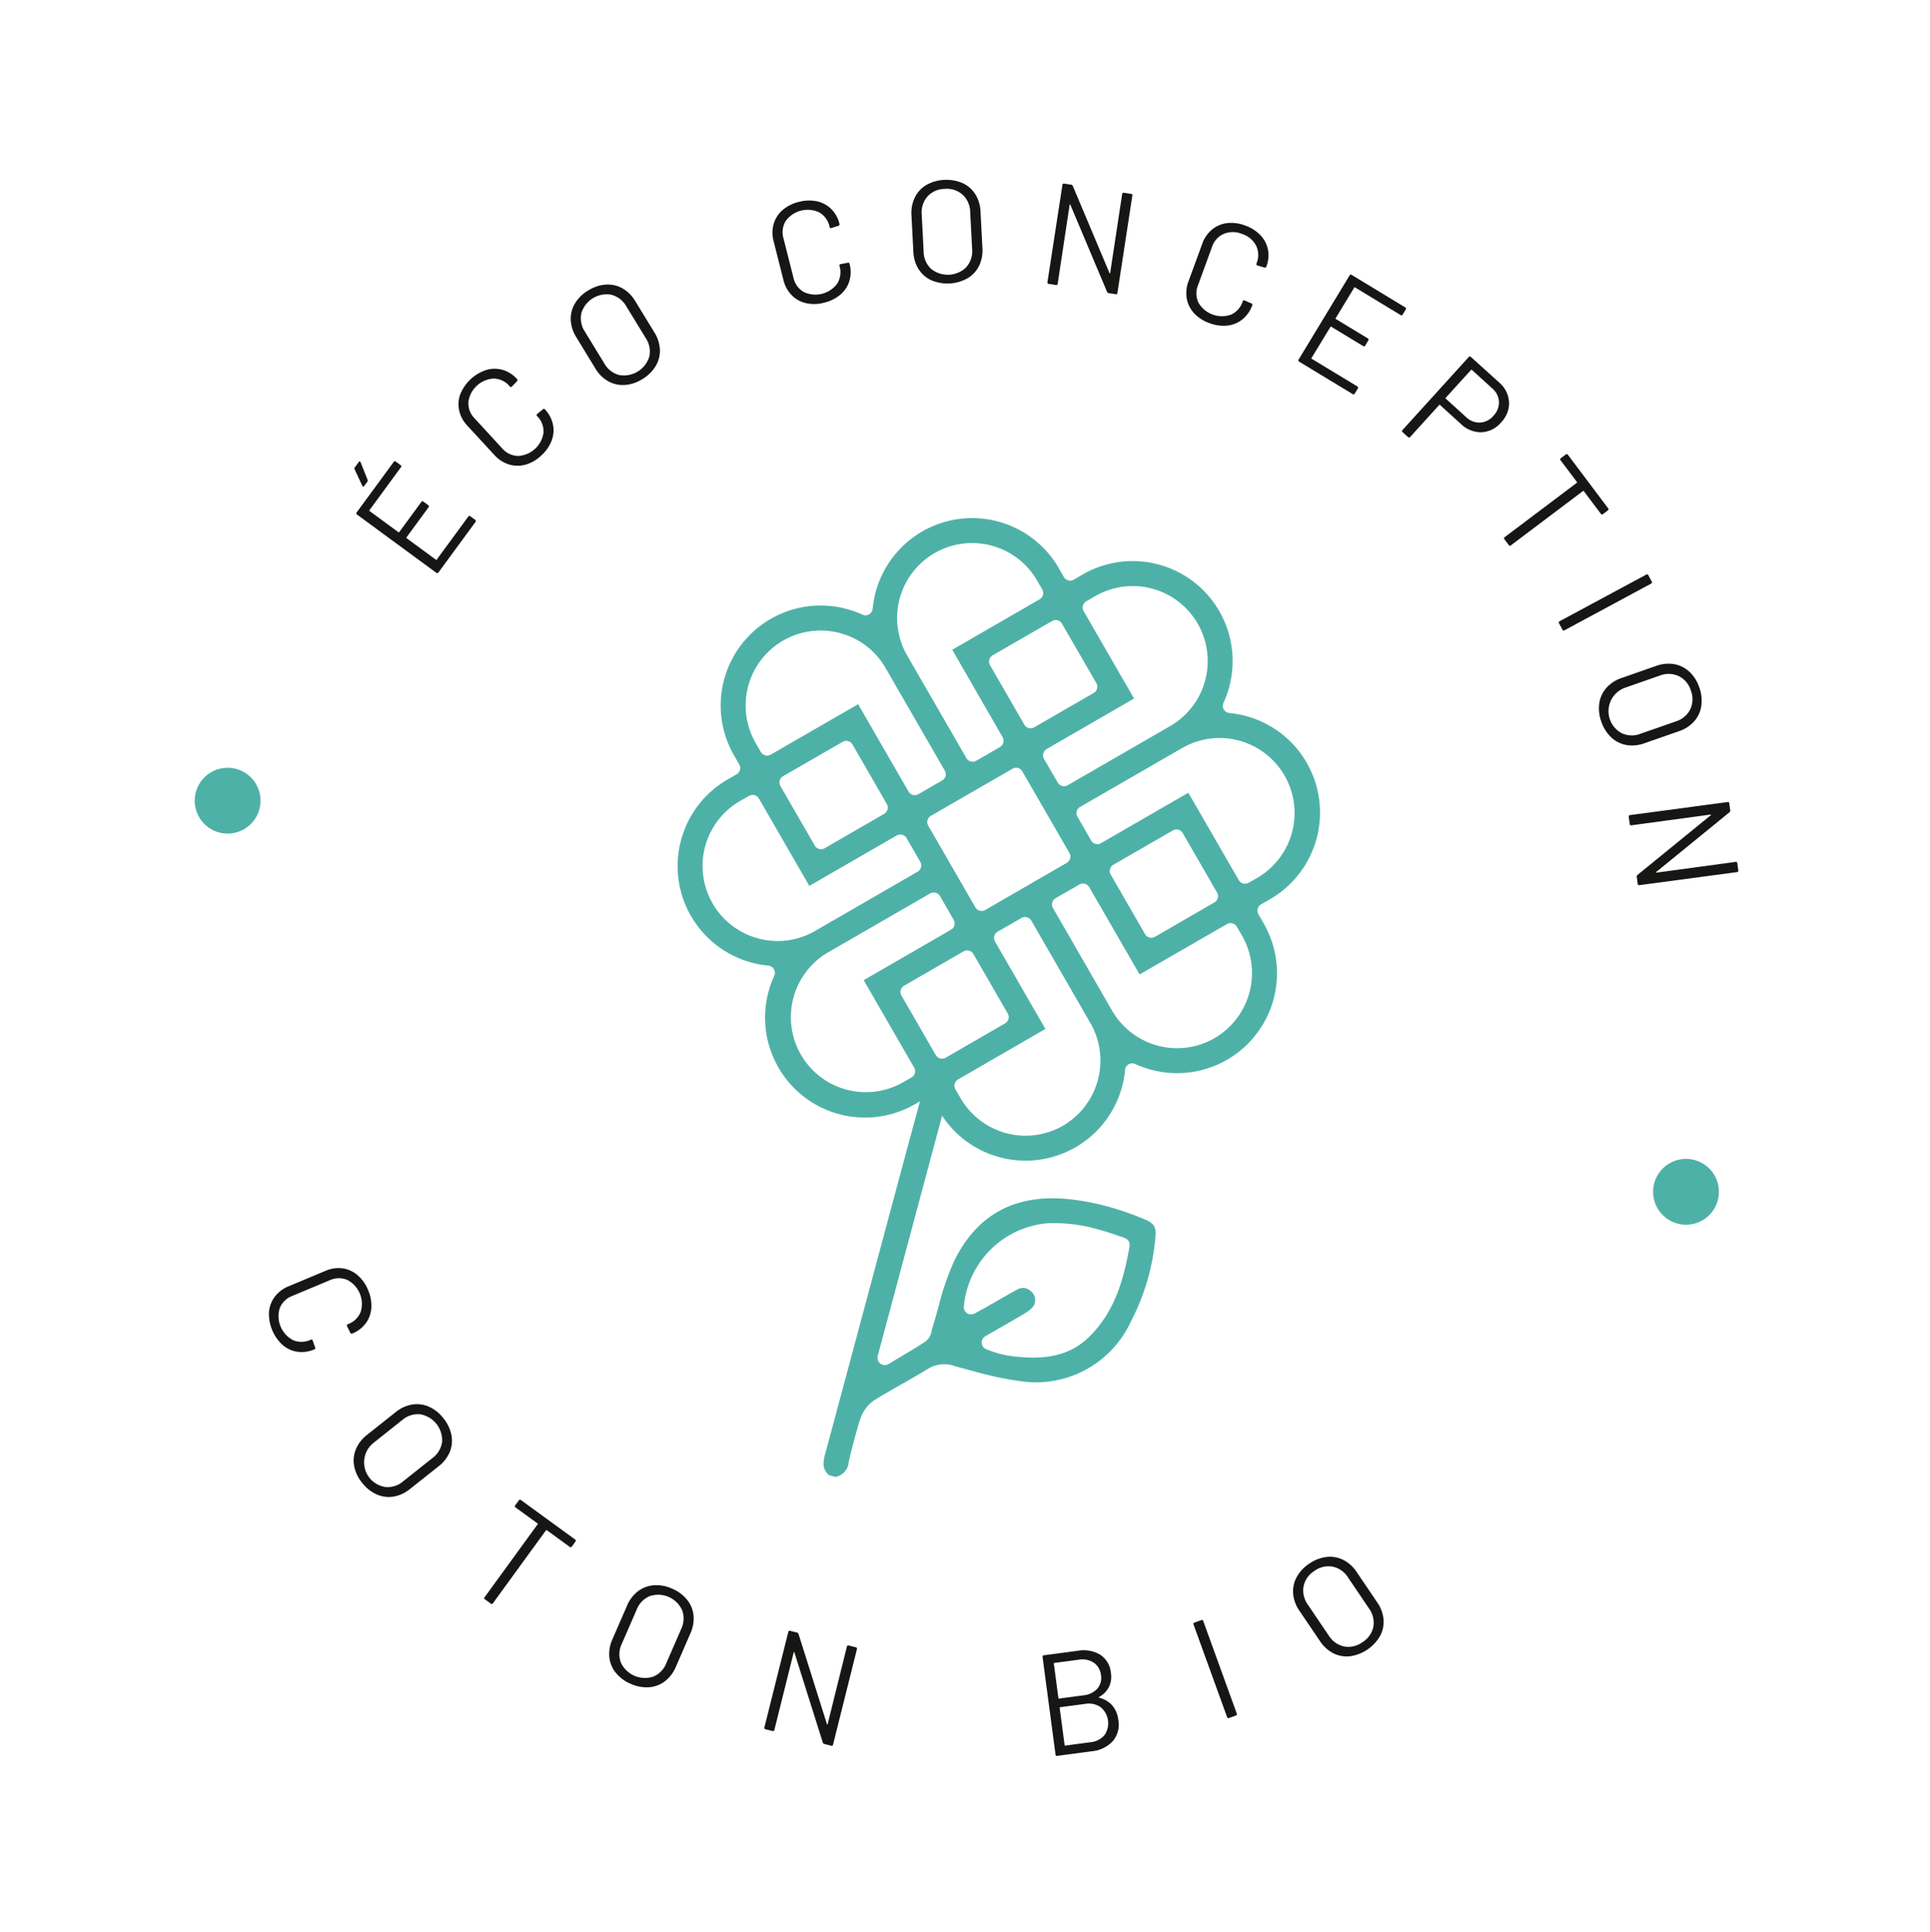 <svg xmlns="http://www.w3.org/2000/svg" xmlns:xlink="http://www.w3.org/1999/xlink" width="145.469" height="145.558" viewBox="0 0 145.469 145.558">
  <defs>
    <clipPath id="clip-path">
      <rect id="Rectangle_31" data-name="Rectangle 31" width="118.748" height="118.875" fill="none"/>
    </clipPath>
  </defs>
  <g id="Groupe_1172" data-name="Groupe 1172" transform="matrix(0.966, 0.259, -0.259, 0.966, 30.767, 0)">
    <g id="Groupe_1171" data-name="Groupe 1171" clip-path="url(#clip-path)">
      <path id="Tracé_892" data-name="Tracé 892" d="M70.26,76.045a7.483,7.483,0,0,1-5.327-2.206l-.548-.552a.55.55,0,0,0-.777,0l-.55.552a7.531,7.531,0,0,1-12.749-6.591.544.544,0,0,0-.539-.639.519.519,0,0,0-.09.007,7.657,7.657,0,0,1-1.266.106,7.53,7.53,0,0,1-5.329-12.856l.552-.553a.548.548,0,0,0,0-.773l-.55-.549a7.532,7.532,0,0,1,5.329-12.858,7.657,7.657,0,0,1,1.266.106.518.518,0,0,0,.09.007.544.544,0,0,0,.539-.639A7.533,7.533,0,0,1,63.06,32.015l.548.553a.552.552,0,0,0,.777,0l.548-.553a7.532,7.532,0,0,1,12.751,6.591.544.544,0,0,0,.539.639.518.518,0,0,0,.09-.007,7.657,7.657,0,0,1,1.266-.106A7.533,7.533,0,0,1,84.9,51.995l-.546.546a.546.546,0,0,0,0,.772l.549.553a7.529,7.529,0,0,1-5.324,12.856,7.678,7.678,0,0,1-1.267-.106.519.519,0,0,0-.09-.007.544.544,0,0,0-.539.639,7.531,7.531,0,0,1-7.424,8.8m-4.545-4.854a.543.543,0,0,0,0,.772l.548.548a5.659,5.659,0,0,0,7.993,0,5.676,5.676,0,0,0,0-7.993l-6.309-6.31a.545.545,0,0,0-.772,0l-1.462,1.46a.547.547,0,0,0,0,.772l5.373,5.375ZM60.436,58.047a.541.541,0,0,0-.387.161L53.738,64.52a5.652,5.652,0,0,0,7.994,7.991l.55-.548a.553.553,0,0,0,.161-.388.541.541,0,0,0-.161-.387l-5.375-5.374,5.371-5.375a.545.545,0,0,0,0-.772l-1.456-1.46a.547.547,0,0,0-.388-.161M64,61.61a.536.536,0,0,0-.386.16l-3.658,3.658a.545.545,0,0,0,0,.772l3.658,3.658a.546.546,0,0,0,.772,0L68.041,66.2a.544.544,0,0,0,0-.772l-3.658-3.658A.536.536,0,0,0,64,61.61m7.126-7.123a.548.548,0,0,0-.386.158L69.279,56.1a.547.547,0,0,0-.161.388.54.54,0,0,0,.161.387l6.307,6.313a5.655,5.655,0,0,0,7.991,0,5.679,5.679,0,0,0,0-8l-.553-.546a.547.547,0,0,0-.771,0l-5.375,5.371-5.37-5.371a.541.541,0,0,0-.387-.16m-25.772,0a.541.541,0,0,0-.384.158l-.553.548a5.651,5.651,0,0,0,4,9.648,5.61,5.61,0,0,0,3.994-1.653l6.308-6.313a.541.541,0,0,0,.161-.387.547.547,0,0,0-.161-.388l-1.458-1.455a.548.548,0,0,0-.386-.158.541.541,0,0,0-.387.16l-5.372,5.373-5.376-5.375a.54.54,0,0,0-.387-.16M64,47.363a.542.542,0,0,0-.386.16l-5.022,5.019a.544.544,0,0,0,0,.772l5.022,5.021a.544.544,0,0,0,.772,0L69.4,53.313a.544.544,0,0,0,0-.772l-5.022-5.019a.539.539,0,0,0-.386-.16m12.883,1.361a.54.54,0,0,0-.386.161l-3.658,3.657a.543.543,0,0,0,0,.772l3.658,3.663a.547.547,0,0,0,.772,0l3.656-3.663a.541.541,0,0,0,0-.772l-3.656-3.657a.542.542,0,0,0-.387-.161m-25.766,0a.545.545,0,0,0-.387.161l-3.662,3.657a.546.546,0,0,0,0,.772l3.66,3.663a.547.547,0,0,0,.772,0l3.658-3.663a.543.543,0,0,0,0-.772L51.5,48.885a.54.54,0,0,0-.386-.161m-2.7-7.706a5.651,5.651,0,0,0-4,9.645l.554.552a.549.549,0,0,0,.386.159.541.541,0,0,0,.387-.161l5.376-5.373,5.372,5.373a.545.545,0,0,0,.772,0l1.458-1.46a.544.544,0,0,0,0-.772l-6.308-6.31a5.611,5.611,0,0,0-3.994-1.652m33.84,10.195a.541.541,0,0,0,.387.161.555.555,0,0,0,.388-.161l.55-.552a5.65,5.65,0,0,0-7.993-7.987L69.279,48.98a.544.544,0,0,0,0,.772l1.458,1.46a.545.545,0,0,0,.772,0l5.37-5.373Zm-16.54-5.794a.538.538,0,0,0-.16.386.547.547,0,0,0,.16.388l1.462,1.458a.55.55,0,0,0,.387.158.539.539,0,0,0,.386-.16l6.307-6.313a5.651,5.651,0,0,0-7.993-7.991l-.548.55a.544.544,0,0,0,0,.772l5.373,5.373ZM57.733,31.695a5.648,5.648,0,0,0-4,9.641l6.315,6.313a.547.547,0,0,0,.772,0l1.456-1.458a.544.544,0,0,0,0-.772L56.907,40.04l5.371-5.373a.544.544,0,0,0,0-.772l-.548-.548a5.627,5.627,0,0,0-4-1.652M64,35.839a.54.54,0,0,0-.386.161l-3.658,3.654a.545.545,0,0,0,0,.772l3.658,3.66a.544.544,0,0,0,.772,0l3.658-3.66a.545.545,0,0,0,0-.772L64.382,36A.54.54,0,0,0,64,35.839" transform="translate(-4.624 -3.372)" fill="#4eb1a7"/>
      <path id="Tracé_893" data-name="Tracé 893" d="M66.9,107.828c-.5-.245-.693-.648-.691-1.4.007-2.826.007-8.672.007-12.72,0-5.948,0-12.314.023-16.464a2.542,2.542,0,0,0-.035-.456l1.918.022V98.2a.548.548,0,0,0,.94.381l.663-.682c.588-.6,1.116-1.136,1.612-1.705a1.227,1.227,0,0,0,.216-.906l0-.194c.027-.567.032-1.14.036-1.713a19.7,19.7,0,0,1,.241-3.551c.746-3.9,3.2-6.186,7.305-6.793a18.922,18.922,0,0,1,2.769-.2,21.761,21.761,0,0,1,3.02.22c.755.11.97.326,1.1,1.108a16.775,16.775,0,0,1-.145,6.591,7.868,7.868,0,0,1-6.923,6.5,24.375,24.375,0,0,1-3.421.185l-1.547,0a2.333,2.333,0,0,0-1.91.669c-.528.558-1.076,1.1-1.622,1.639-.59.583-1.179,1.164-1.746,1.768a2.686,2.686,0,0,0-.607,1.43c-.086.52-.054,3.026-.024,3.525a1.23,1.23,0,0,1-.678,1.36ZM77.574,90.386a1.077,1.077,0,0,1,.533.166.847.847,0,0,1,.373,1,2.4,2.4,0,0,1-.509.706c-.555.576-1.126,1.141-1.7,1.709l-.7.7a.546.546,0,0,0,.32.929,8.279,8.279,0,0,0,1.015.064,7.536,7.536,0,0,0,1.252-.1c1.768-.286,3.736-.84,4.925-2.779,1.456-2.383,1.452-5,1.232-7.48a.546.546,0,0,0-.5-.5c-.736-.067-1.462-.111-2.177-.111a11.85,11.85,0,0,0-3.8.56,6.927,6.927,0,0,0-4.408,7.689.543.543,0,0,0,.369.411.56.56,0,0,0,.166.024.548.548,0,0,0,.374-.146l.6-.568.686-.681c.446-.447.893-.895,1.356-1.327a.861.861,0,0,1,.588-.262" transform="translate(-7.488 -8.685)" fill="#4eb1a7"/>
      <path id="Tracé_894" data-name="Tracé 894" d="M133.26,69.36a2.479,2.479,0,1,1-2.479-2.479,2.478,2.478,0,0,1,2.479,2.479" transform="translate(-14.512 -7.565)" fill="#4eb1a7"/>
      <path id="Tracé_895" data-name="Tracé 895" d="M4.958,69.36a2.479,2.479,0,1,1-2.479-2.479A2.478,2.478,0,0,1,4.958,69.36" transform="translate(0 -7.565)" fill="#4eb1a7"/>
      <path id="Tracé_896" data-name="Tracé 896" d="M6.88,40.6a.088.088,0,0,1-.082-.044l-.873-1.042a.129.129,0,0,1-.023-.15l.178-.458c.015-.041.037-.062.065-.063a.1.1,0,0,1,.081.05l.84,1.123a.161.161,0,0,1,.025.15l-.144.367c-.015.041-.038.063-.067.067m2.376-2.146L7.8,42.2a.039.039,0,0,0,.026.057l2.513.978a.039.039,0,0,0,.057-.026l1.022-2.625a.1.1,0,0,1,.141-.062l.427.166a.1.1,0,0,1,.062.142l-1.022,2.625a.039.039,0,0,0,.025.057l2.555.994a.039.039,0,0,0,.057-.026l1.456-3.745a.1.1,0,0,1,.142-.062l.427.166a.1.1,0,0,1,.062.142l-1.714,4.407a.1.1,0,0,1-.142.062l-6.92-2.692a.1.1,0,0,1-.063-.142l1.715-4.407a.1.1,0,0,1,.141-.062l.428.167a.1.1,0,0,1,.061.141" transform="translate(-0.666 -4.313)" fill="#161615"/>
      <path id="Tracé_897" data-name="Tracé 897" d="M19.055,34.732a2.181,2.181,0,0,1-1.2.3,2.476,2.476,0,0,1-1.248-.409L14.07,33.019a2.425,2.425,0,0,1-.888-.945,2.191,2.191,0,0,1-.233-1.214,3.182,3.182,0,0,1,1.434-2.271,2.186,2.186,0,0,1,1.184-.317,2.352,2.352,0,0,1,1.215.388.118.118,0,0,1,.056.075.1.1,0,0,1-.013.082l-.271.488q-.059.092-.141.04l-.028-.018a1.624,1.624,0,0,0-1.309-.249,2.042,2.042,0,0,0-1.388,2.2,1.627,1.627,0,0,0,.779,1.075l2.583,1.638a1.628,1.628,0,0,0,1.306.246,2.042,2.042,0,0,0,1.4-2.192,1.622,1.622,0,0,0-.783-1.079l-.019-.012c-.056-.035-.063-.082-.024-.145l.325-.453c.039-.061.086-.075.142-.039a2.4,2.4,0,0,1,.883.942,2.173,2.173,0,0,1,.223,1.208,2.929,2.929,0,0,1-.47,1.292,2.882,2.882,0,0,1-.973.974" transform="translate(-1.464 -3.198)" fill="#161615"/>
      <path id="Tracé_898" data-name="Tracé 898" d="M25.561,25.927a2.246,2.246,0,0,1-1.274.048,2.665,2.665,0,0,1-1.184-.68l-1.995-1.9a2.671,2.671,0,0,1-.741-1.148,2.238,2.238,0,0,1-.017-1.274,2.838,2.838,0,0,1,.71-1.209,2.878,2.878,0,0,1,1.174-.775,2.234,2.234,0,0,1,1.277-.052,2.665,2.665,0,0,1,1.184.68l2,1.9a2.672,2.672,0,0,1,.74,1.148,2.238,2.238,0,0,1,.014,1.278,2.884,2.884,0,0,1-.715,1.212,2.852,2.852,0,0,1-1.169.772M26.8,23.385a1.8,1.8,0,0,0-.62-1.282l-2.027-1.926a1.828,1.828,0,0,0-1.316-.557,1.988,1.988,0,0,0-1.828,1.925,1.825,1.825,0,0,0,.624,1.286l2.027,1.925a1.8,1.8,0,0,0,1.312.553A2,2,0,0,0,26.8,23.385" transform="translate(-2.292 -2.135)" fill="#161615"/>
      <path id="Tracé_899" data-name="Tracé 899" d="M38.821,15.146a2.183,2.183,0,0,1-1.2-.3,2.468,2.468,0,0,1-.9-.953l-1.466-2.621a2.418,2.418,0,0,1-.333-1.253,2.19,2.19,0,0,1,.373-1.179,2.882,2.882,0,0,1,1.025-.918,2.927,2.927,0,0,1,1.316-.4,2.186,2.186,0,0,1,1.192.285,2.354,2.354,0,0,1,.883.919.117.117,0,0,1,.014.092.108.108,0,0,1-.051.067l-.47.3c-.065.036-.112.025-.144-.032l-.016-.028a1.621,1.621,0,0,0-1.034-.842,2.044,2.044,0,0,0-2.266,1.274,1.628,1.628,0,0,0,.175,1.317l1.493,2.669a1.625,1.625,0,0,0,1.031.836,2.043,2.043,0,0,0,2.271-1.264,1.63,1.63,0,0,0-.176-1.321l-.011-.02c-.032-.057-.017-.1.047-.139l.5-.243c.063-.035.111-.025.143.032a2.393,2.393,0,0,1,.33,1.249,2.167,2.167,0,0,1-.379,1.169,2.922,2.922,0,0,1-1.028.913,2.882,2.882,0,0,1-1.319.394" transform="translate(-3.949 -0.85)" fill="#161615"/>
      <path id="Tracé_900" data-name="Tracé 900" d="M48.729,10.5a2.241,2.241,0,0,1-1.142-.565,2.657,2.657,0,0,1-.716-1.163l-.85-2.617a2.667,2.667,0,0,1-.1-1.362,2.241,2.241,0,0,1,.592-1.128,3.118,3.118,0,0,1,2.6-.844,2.228,2.228,0,0,1,1.148.563,2.666,2.666,0,0,1,.717,1.163l.85,2.617a2.674,2.674,0,0,1,.1,1.361,2.225,2.225,0,0,1-.6,1.13,3.112,3.112,0,0,1-2.6.845m2.3-1.643A1.8,1.8,0,0,0,51.1,7.439L50.235,4.78a1.826,1.826,0,0,0-.89-1.117,1.794,1.794,0,0,0-1.425-.071,1.775,1.775,0,0,0-1.1.891,1.814,1.814,0,0,0-.064,1.427l.862,2.659a1.8,1.8,0,0,0,.89,1.112,2,2,0,0,0,2.524-.819" transform="translate(-5.188 -0.315)" fill="#161615"/>
      <path id="Tracé_901" data-name="Tracé 901" d="M62.386.062,62.94,0a.1.1,0,0,1,.121.1l.814,7.382a.1.1,0,0,1-.1.121l-.543.059A.16.16,0,0,1,63.1,7.6L58.73,1.981c-.01-.02-.021-.028-.035-.023s-.02.019-.018.04l.67,5.98a.1.1,0,0,1-.1.121l-.554.06a.1.1,0,0,1-.121-.1L57.763.682a.1.1,0,0,1,.1-.121L58.4.5a.156.156,0,0,1,.138.061l4.366,5.616c.01.021.021.029.036.024s.02-.019.017-.041L62.29.183a.1.1,0,0,1,.1-.121" transform="translate(-6.533 0)" fill="#161615"/>
      <path id="Tracé_902" data-name="Tracé 902" d="M71.263,7.467a2.184,2.184,0,0,1-.823-.929,2.478,2.478,0,0,1-.208-1.3L70.5,2.251a2.426,2.426,0,0,1,.431-1.222A2.206,2.206,0,0,1,71.9.265a2.879,2.879,0,0,1,1.365-.18A2.923,2.923,0,0,1,74.578.5,2.186,2.186,0,0,1,75.4,1.4a2.346,2.346,0,0,1,.211,1.258.118.118,0,0,1-.04.084.106.106,0,0,1-.08.026l-.557-.016c-.072-.007-.106-.043-.1-.108l0-.033a1.624,1.624,0,0,0-.38-1.278A1.812,1.812,0,0,0,73.206.76a1.8,1.8,0,0,0-1.335.352,1.627,1.627,0,0,0-.6,1.186L71,5.344a1.633,1.633,0,0,0,.38,1.274,2.045,2.045,0,0,0,2.589.235,1.63,1.63,0,0,0,.6-1.191V5.639c.006-.065.045-.094.118-.088l.552.082c.073.006.106.042.1.107a2.4,2.4,0,0,1-.433,1.218,2.168,2.168,0,0,1-.97.752,2.924,2.924,0,0,1-1.364.175,2.879,2.879,0,0,1-1.312-.418" transform="translate(-7.942 -0.008)" fill="#161615"/>
      <path id="Tracé_903" data-name="Tracé 903" d="M87.549,3.762,83.69,2.64a.039.039,0,0,0-.054.03l-.753,2.59a.038.038,0,0,0,.029.054l2.706.787a.1.1,0,0,1,.075.136l-.128.44a.1.1,0,0,1-.136.074l-2.705-.787a.038.038,0,0,0-.054.03L81.9,8.626a.038.038,0,0,0,.029.054L85.793,9.8a.1.1,0,0,1,.075.135l-.129.441a.1.1,0,0,1-.135.074l-4.541-1.32A.1.1,0,0,1,80.989,9l2.073-7.132a.1.1,0,0,1,.136-.074l4.541,1.321a.1.1,0,0,1,.075.135l-.129.441a.1.1,0,0,1-.135.074" transform="translate(-9.16 -0.202)" fill="#161615"/>
      <path id="Tracé_904" data-name="Tracé 904" d="M98.281,8.442a2.108,2.108,0,0,1-.191,1.646,2.033,2.033,0,0,1-1.229,1.086,2.154,2.154,0,0,1-1.658-.2L93.309,10a.038.038,0,0,0-.059.019l-1.49,2.893a.1.1,0,0,1-.147.048l-.5-.255a.1.1,0,0,1-.046-.147l3.4-6.612a.1.1,0,0,1,.147-.047L97.177,7.21a2.082,2.082,0,0,1,1.1,1.232M96.564,10.5a1.412,1.412,0,0,0,.842-.752,1.447,1.447,0,0,0,.131-1.136,1.416,1.416,0,0,0-.748-.839l-1.845-.95a.039.039,0,0,0-.059.019l-1.3,2.524a.038.038,0,0,0,.019.059l1.845.95a1.43,1.43,0,0,0,1.115.126" transform="translate(-10.299 -0.665)" fill="#161615"/>
      <path id="Tracé_905" data-name="Tracé 905" d="M108.8,15.059l-.289.37a.1.1,0,0,1-.153.019l-1.686-1.319a.039.039,0,0,0-.062.008L102.418,19.5a.1.1,0,0,1-.153.019l-.438-.343a.1.1,0,0,1-.02-.153L106,13.659a.039.039,0,0,0-.008-.061l-1.617-1.265a.1.1,0,0,1-.019-.153l.289-.37a.1.1,0,0,1,.153-.02l3.983,3.116a.1.1,0,0,1,.019.153" transform="translate(-11.512 -1.33)" fill="#161615"/>
      <path id="Tracé_906" data-name="Tracé 906" d="M108.16,24.99l5.406-5.093a.1.1,0,0,1,.154,0l.381.405a.1.1,0,0,1-.005.155l-5.4,5.092a.1.1,0,0,1-.154,0l-.382-.405a.1.1,0,0,1,.005-.154" transform="translate(-12.229 -2.246)" fill="#161615"/>
      <path id="Tracé_907" data-name="Tracé 907" d="M113.228,30.936a2.228,2.228,0,0,1,.223-1.255,2.663,2.663,0,0,1,.915-1.013l2.275-1.549a2.665,2.665,0,0,1,1.277-.481,2.246,2.246,0,0,1,1.25.253,2.845,2.845,0,0,1,1.031.95,2.875,2.875,0,0,1,.509,1.312,2.237,2.237,0,0,1-.219,1.259,2.665,2.665,0,0,1-.916,1.013L117.3,32.973a2.655,2.655,0,0,1-1.278.481,2.224,2.224,0,0,1-1.252-.257,2.876,2.876,0,0,1-1.033-.954,2.846,2.846,0,0,1-.506-1.306m2.223,1.75a1.8,1.8,0,0,0,1.384-.334l2.31-1.574a1.818,1.818,0,0,0,.823-1.168,1.8,1.8,0,0,0-.33-1.387,1.775,1.775,0,0,0-1.164-.806,1.816,1.816,0,0,0-1.388.337l-2.311,1.574a1.878,1.878,0,0,0,.676,3.359" transform="translate(-12.805 -3.012)" fill="#161615"/>
      <path id="Tracé_908" data-name="Tracé 908" d="M126.953,41.034l.215.514a.1.1,0,0,1-.059.143l-6.856,2.856a.1.1,0,0,1-.143-.059l-.209-.5a.157.157,0,0,1,.02-.151l4.163-5.768c.017-.015.021-.029.012-.041s-.023-.014-.043-.005l-5.55,2.325a.1.1,0,0,1-.143-.059l-.216-.514a.1.1,0,0,1,.059-.143l6.855-2.857a.1.1,0,0,1,.143.059l.21.5a.159.159,0,0,1-.02.15l-4.162,5.769c-.018.015-.022.028-.012.041s.024.013.043.005l5.55-2.325a.1.1,0,0,1,.143.059" transform="translate(-13.362 -4.158)" fill="#161615"/>
      <path id="Tracé_909" data-name="Tracé 909" d="M17.437,110.137a2.19,2.19,0,0,1,.123-1.234,2.467,2.467,0,0,1,.81-1.033l2.376-1.837a2.434,2.434,0,0,1,1.19-.514,2.2,2.2,0,0,1,1.221.2,2.875,2.875,0,0,1,1.06.879,2.935,2.935,0,0,1,.588,1.243,2.191,2.191,0,0,1-.106,1.22,2.348,2.348,0,0,1-.779,1.009.118.118,0,0,1-.09.027.1.1,0,0,1-.073-.04l-.366-.421a.091.091,0,0,1,.012-.146l.025-.02a1.623,1.623,0,0,0,.68-1.148,2.043,2.043,0,0,0-1.594-2.053,1.633,1.633,0,0,0-1.277.366l-2.419,1.87a1.633,1.633,0,0,0-.677,1.144,2.043,2.043,0,0,0,1.586,2.06,1.628,1.628,0,0,0,1.281-.37l.018-.013c.051-.04.1-.031.145.027l.314.46a.092.092,0,0,1-.01.146,2.394,2.394,0,0,1-1.187.51,2.17,2.17,0,0,1-1.212-.2,3.185,3.185,0,0,1-1.639-2.129" transform="translate(-1.968 -11.933)" fill="#161615"/>
      <path id="Tracé_910" data-name="Tracé 910" d="M27.789,120.744a2.233,2.233,0,0,1-.2-1.258,2.663,2.663,0,0,1,.53-1.258l1.639-2.211a2.654,2.654,0,0,1,1.049-.874,2.229,2.229,0,0,1,1.263-.173,2.842,2.842,0,0,1,1.285.559,2.873,2.873,0,0,1,.912,1.07,2.235,2.235,0,0,1,.208,1.261,2.667,2.667,0,0,1-.532,1.258L32.3,121.33a2.661,2.661,0,0,1-1.048.874,2.222,2.222,0,0,1-1.266.169,2.873,2.873,0,0,1-1.29-.561,2.843,2.843,0,0,1-.908-1.068m2.675.921a1.8,1.8,0,0,0,1.2-.772l1.664-2.246a1.819,1.819,0,0,0,.393-1.375,1.987,1.987,0,0,0-2.132-1.58,1.819,1.819,0,0,0-1.2.776l-1.665,2.246a1.877,1.877,0,0,0,1.743,2.95" transform="translate(-3.118 -13.001)" fill="#161615"/>
      <path id="Tracé_911" data-name="Tracé 911" d="M46.938,122.56,46.77,123a.1.1,0,0,1-.142.063l-2-.768a.038.038,0,0,0-.056.025l-2.442,6.351a.1.1,0,0,1-.141.062l-.52-.2a.1.1,0,0,1-.062-.141l2.441-6.35a.039.039,0,0,0-.026-.057l-1.916-.737a.1.1,0,0,1-.063-.141l.169-.438a.1.1,0,0,1,.141-.063l4.72,1.815a.1.1,0,0,1,.063.141" transform="translate(-4.682 -13.64)" fill="#161615"/>
      <path id="Tracé_912" data-name="Tracé 912" d="M53.717,131.767a2.236,2.236,0,0,1-.771-1.015,2.666,2.666,0,0,1-.122-1.36l.407-2.722a2.661,2.661,0,0,1,.514-1.265,2.241,2.241,0,0,1,1.033-.745,2.842,2.842,0,0,1,1.4-.112,2.89,2.89,0,0,1,1.309.516,2.232,2.232,0,0,1,.776,1.016,2.667,2.667,0,0,1,.122,1.36l-.407,2.722a2.666,2.666,0,0,1-.514,1.265,2.236,2.236,0,0,1-1.039.745,2.877,2.877,0,0,1-1.4.11,2.839,2.839,0,0,1-1.3-.515m2.794-.443a1.8,1.8,0,0,0,.694-1.243l.414-2.765a1.816,1.816,0,0,0-.3-1.4,1.986,1.986,0,0,0-2.624-.393,1.819,1.819,0,0,0-.694,1.25l-.414,2.764a1.8,1.8,0,0,0,.3,1.392,2,2,0,0,0,2.624.392" transform="translate(-5.971 -14.083)" fill="#161615"/>
      <path id="Tracé_913" data-name="Tracé 913" d="M71.765,125.33l.557-.009a.1.1,0,0,1,.111.107l.124,7.425a.1.1,0,0,1-.108.111l-.545.009a.16.16,0,0,1-.132-.074l-3.825-6c-.006-.021-.018-.03-.033-.027s-.021.017-.02.039L68,132.929a.1.1,0,0,1-.107.112l-.557.009a.1.1,0,0,1-.111-.107l-.124-7.425a.1.1,0,0,1,.107-.111l.545-.009a.16.16,0,0,1,.133.074l3.824,6c.008.022.019.031.033.027s.022-.017.022-.039l-.112-6.017a.1.1,0,0,1,.107-.111" transform="translate(-7.59 -14.175)" fill="#161615"/>
      <path id="Tracé_914" data-name="Tracé 914" d="M93.445,123.692a1.881,1.881,0,0,1,1.1.311,2.042,2.042,0,0,1,.719.932,1.92,1.92,0,0,1,.007,1.652,2.434,2.434,0,0,1-1.319,1.14l-2.44,1.015a.1.1,0,0,1-.143-.059l-2.851-6.857a.1.1,0,0,1,.059-.143l2.37-.985a2.463,2.463,0,0,1,1.738-.155,1.843,1.843,0,0,1,1.126,1.128,1.764,1.764,0,0,1,.125,1.055,1.8,1.8,0,0,1-.516.906c-.026.034-.018.054.025.06m-3.976-1.6,1.006,2.42a.038.038,0,0,0,.057.023l1.714-.712a1.6,1.6,0,0,0,.875-.754,1.221,1.221,0,0,0,.009-1.046,1.3,1.3,0,0,0-.766-.775,1.562,1.562,0,0,0-1.158.074l-1.713.713a.038.038,0,0,0-.023.057m5.081,4.215a1.567,1.567,0,0,0-.826-1.957,1.576,1.576,0,0,0-1.2.067l-1.745.725a.038.038,0,0,0-.023.057l1.086,2.612a.04.04,0,0,0,.058.024l1.784-.742a1.521,1.521,0,0,0,.863-.785" transform="translate(-10.011 -13.623)" fill="#161615"/>
      <path id="Tracé_915" data-name="Tracé 915" d="M104.447,122.044l-4.252-6.089a.1.1,0,0,1,.027-.152l.457-.319a.1.1,0,0,1,.153.027l4.252,6.089a.1.1,0,0,1-.027.152l-.457.318a.1.1,0,0,1-.153-.027" transform="translate(-11.33 -13.059)" fill="#161615"/>
      <path id="Tracé_916" data-name="Tracé 916" d="M113.037,114.3a2.229,2.229,0,0,1-1.269.106,2.653,2.653,0,0,1-1.213-.626l-2.08-1.8a2.661,2.661,0,0,1-.792-1.113,2.24,2.24,0,0,1-.074-1.272,2.843,2.843,0,0,1,.655-1.239,2.88,2.88,0,0,1,1.137-.828,2.231,2.231,0,0,1,1.273-.11,2.676,2.676,0,0,1,1.215.626l2.078,1.8a2.661,2.661,0,0,1,.792,1.113,2.238,2.238,0,0,1,.072,1.276,3.113,3.113,0,0,1-1.793,2.066m1.125-2.6a1.8,1.8,0,0,0-.678-1.252l-2.112-1.832a1.822,1.822,0,0,0-1.339-.5,1.793,1.793,0,0,0-1.257.674,1.774,1.774,0,0,0-.482,1.331,1.824,1.824,0,0,0,.681,1.256l2.113,1.831a1.8,1.8,0,0,0,1.336.493,1.782,1.782,0,0,0,1.245-.669,1.8,1.8,0,0,0,.494-1.336" transform="translate(-12.165 -12.144)" fill="#161615"/>
    </g>
  </g>
</svg>
